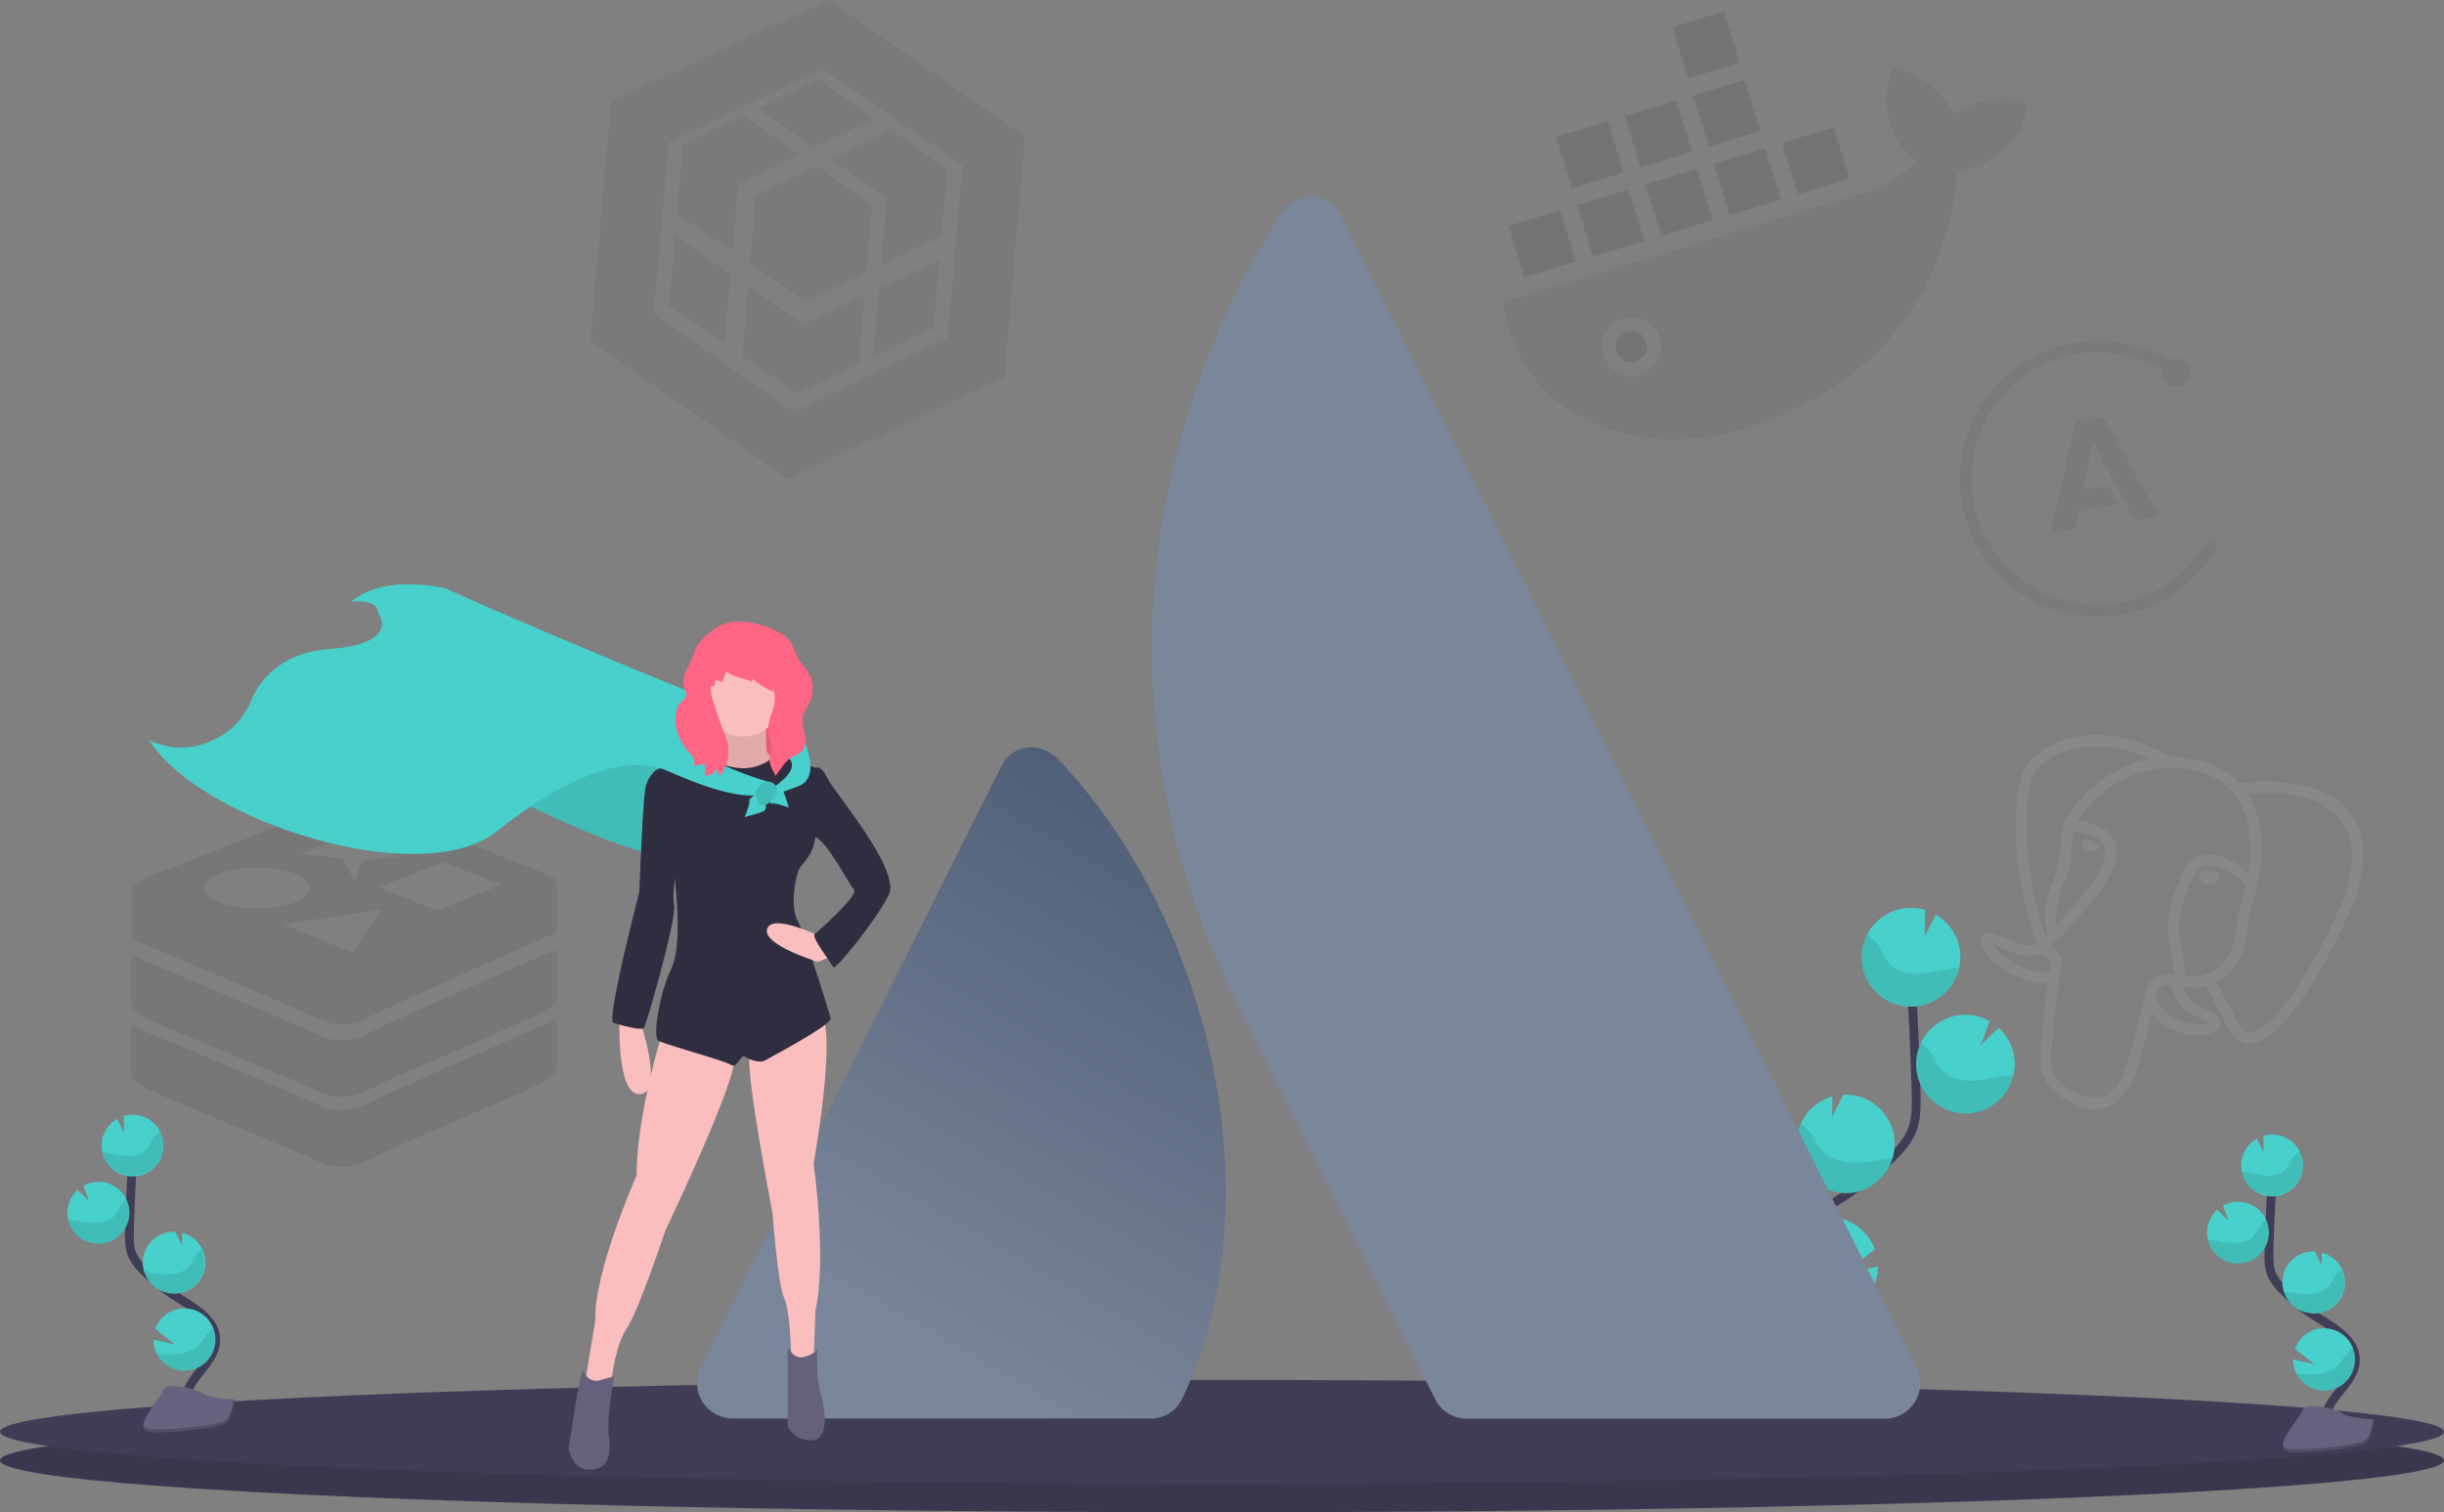 <svg id="a75d69e6-d07c-4db3-9c83-72b2470e5561" xmlns="http://www.w3.org/2000/svg" xmlns:xlink="http://www.w3.org/1999/xlink" viewBox="0 0 1108 685.74"><rect x="0" y="0" width="1108" height="685.74" fill="#808080" stroke="none"/><defs><style>.cls-1{opacity:0.07;}.cls-2{fill:#3f3d56;}.cls-3{opacity:0.1;}.cls-3,.cls-7{isolation:isolate;}.cls-4{fill:none;stroke:#3f3d56;stroke-miterlimit:10;stroke-width:4px;}.cls-5{fill:#48d1cc;}.cls-6{fill:#656380;}.cls-7{opacity:0.2;}.cls-12,.cls-8{opacity:0.05;}.cls-9{opacity:0.09;}.cls-10{fill:#6a778f;}.cls-10,.cls-11{fill-rule:evenodd;}.cls-11{fill:#fff;}.cls-13{fill:#000202;}.cls-14{fill:url(#linear-gradient);}.cls-15{fill:#7a869a;}.cls-16{fill:#ff6584;}.cls-17{fill:#fbbebe;}.cls-18{fill:#65617d;}.cls-19{fill:#2f2e41;}</style><linearGradient id="linear-gradient" x1="318.9" y1="728.45" x2="188.33" y2="502.36" gradientTransform="matrix(1.1, 0, 0, -1.1, 204.47, 1233)" gradientUnits="userSpaceOnUse"><stop offset="0" stop-color="#505f79"/><stop offset="0.92" stop-color="#7a869a"/></linearGradient></defs><title>loyds-one-part</title><g class="cls-1"><path d="M169.92,544.4c-11.38,5.92-17.65,5.86-26.65,1.58s-83.66-35.52-83.66-35.52h0v22.63c0,1.94,2.71,4,7.79,6.43,10.21,4.9,66.94,27.77,75.85,32.07S158.5,575.9,169.9,570s64.62-27.78,74.91-33.19h0c5.23-2.72,7.53-4.86,7.53-6.77V507.7h0S181.23,538.46,169.92,544.4Z" transform="translate(0 -45.44)"/><path d="M169.92,512.6c-11.38,5.93-17.65,5.87-26.65,1.58s-83.66-35.56-83.66-35.56h0v22.63c0,1.95,2.71,4,7.79,6.43,10.21,4.92,66.94,27.79,75.85,32.12s15.25,4.31,26.65-1.58,64.62-27.78,74.91-33.19c5.23-2.72,7.53-4.86,7.53-6.77V475.91h0S181.23,506.66,169.92,512.6Z" transform="translate(0 -45.44)"/><path d="M252.36,446.14c.1-1.95-2.5-3.68-7.63-5.57-10-3.68-63-24.76-73.14-28.48s-14.29-3.54-26.21.71-68.3,26.39-78.31,30.32c-5.06,2-7.52,3.84-7.38,5.81v22.25s74.67,31.47,83.66,35.76,15.25,4.31,26.65-1.58,82.44-37.23,82.44-37.23l-.08-22Zm-25,.59-29.28,11.55-26.38-10.43L201,436.28Zm-54.07,11L159.82,477.5l-31.15-12.93Zm-23.45-30.09-4.31-8,13.48,5.25,12.67-4.17L168.28,429l12.93,4.86-16.7,1.71-3.76,9-6-10.05-19.29-1.72Zm-33.28,11.22c13.19,0,23.89,4.11,23.89,9.24s-10.7,9.25-23.89,9.25-23.89-4.11-23.89-9.25S103.43,438.84,116.61,438.84Z" transform="translate(0 -45.44)"/></g><ellipse class="cls-2" cx="554" cy="662.24" rx="554" ry="23.5"/><ellipse class="cls-3" cx="554" cy="662.24" rx="554" ry="23.5"/><ellipse class="cls-2" cx="554" cy="649.24" rx="554" ry="23.5"/><path class="cls-4" d="M85,686.32c-3-5.51.4-12.26,4.28-17.18s8.61-10,8.51-16.29c-.14-9-9.7-14.31-17.33-19.08A84.78,84.78,0,0,1,64.9,621.26a23.09,23.09,0,0,1-4.78-6.4c-1.58-3.52-1.53-7.52-1.43-11.38q.5-19.26,1.9-38.48" transform="translate(0 -45.44)"/><path class="cls-5" d="M46.11,564.29a14,14,0,0,1,7-11.49L56.25,559l-.09-7.52a13.64,13.64,0,0,1,4.62-.56,14,14,0,1,1-14.67,13.36Z" transform="translate(0 -45.44)"/><path class="cls-5" d="M71.14,659.29a14,14,0,0,0,26.5-5.76,13.81,13.81,0,0,0-.91-5.69,14,14,0,0,0-26.27.15l8.77,7.13-9.64-2.24A13.88,13.88,0,0,0,71.14,659.29Z" transform="translate(0 -45.44)"/><path class="cls-5" d="M78.07,632a14,14,0,0,0,4.46-27.54l.07,5.79L79.42,604h0a14,14,0,1,0-1.31,28Z" transform="translate(0 -45.44)"/><path class="cls-5" d="M44,609.37a14,14,0,1,0,1.32-28h0a13.93,13.93,0,0,0-7.52,1.78l2.48,6.8-5.11-4.9a14,14,0,0,0-4.53,9.69,13.15,13.15,0,0,0,.36,3.85A14,14,0,0,0,44,609.37Z" transform="translate(0 -45.44)"/><path class="cls-3" d="M48,568c3.24.36,6.39,1.37,9.64,1.57s6.82-.58,8.88-3.1c1.11-1.37,1.66-3.09,2.59-4.57a10.08,10.08,0,0,1,3.54-3.33,14,14,0,0,1-25.26,12.08,14.16,14.16,0,0,1-1-2.76C46.94,567.94,47.47,568,48,568Z" transform="translate(0 -45.44)"/><path class="cls-3" d="M44,609.37a14,14,0,0,0,13.35-20,10.4,10.4,0,0,0-2.82,2.83c-1,1.51-1.61,3.25-2.78,4.64-2.19,2.57-5.92,3.41-9.31,3.25s-6.66-1.11-10-1.42c-.47,0-.94-.08-1.41-.09A14,14,0,0,0,44,609.37Z" transform="translate(0 -45.44)"/><path class="cls-3" d="M78.07,632a14,14,0,0,0,13.47-19.76,11.3,11.3,0,0,0-3,2.85c-1.09,1.54-1.77,3.31-3,4.73-2.36,2.64-6.34,3.57-9.93,3.48s-6.82-.93-10.28-1.19A14,14,0,0,0,78.07,632Z" transform="translate(0 -45.44)"/><path class="cls-3" d="M71.14,659.29a14,14,0,0,0,26.5-5.76,13.81,13.81,0,0,0-.91-5.69,14.11,14.11,0,0,0-3.08,2.74c-1.34,1.63-2.21,3.47-3.76,5-2.87,2.82-7.5,4-11.62,4.09A63,63,0,0,1,71.14,659.29Z" transform="translate(0 -45.44)"/><path class="cls-6" d="M106.19,680s-11.08-.34-14.41-2.72-17-5.22-17.87-1.4-16.65,19-4.14,19.06,29.06-2,32.39-4S106.19,680,106.19,680Z" transform="translate(0 -45.44)"/><path class="cls-7" d="M69.54,693.59c12.51.1,29.06-2,32.4-4,2.53-1.54,3.54-7.09,3.88-9.65h.37s-.7,8.93-4,11-19.89,4.08-32.39,4c-3.61,0-4.86-1.31-4.79-3.22C65.48,692.85,66.86,693.59,69.54,693.59Z" transform="translate(0 -45.44)"/><path class="cls-4" d="M1055,695.32c-3-5.51.4-12.26,4.28-17.18s8.61-10,8.51-16.29c-.14-9-9.7-14.31-17.33-19.08a84.78,84.78,0,0,1-15.56-12.51,23.09,23.09,0,0,1-4.78-6.4c-1.58-3.52-1.53-7.52-1.43-11.38q.49-19.26,1.9-38.48" transform="translate(0 -45.44)"/><path class="cls-5" d="M1016.11,573.29a14,14,0,0,1,7-11.49l3.14,6.21-.09-7.52a13.64,13.64,0,0,1,4.62-.56,14,14,0,1,1-14.68,13.36Z" transform="translate(0 -45.44)"/><path class="cls-5" d="M1041.14,668.29a14,14,0,0,0,26.5-5.76,13.81,13.81,0,0,0-.91-5.69,14,14,0,0,0-26.27.15l8.77,7.13-9.64-2.24A13.88,13.88,0,0,0,1041.14,668.29Z" transform="translate(0 -45.44)"/><path class="cls-5" d="M1048.07,641a14,14,0,0,0,4.46-27.54l.07,5.79-3.18-6.29h0a14,14,0,0,0-1.31,28Z" transform="translate(0 -45.44)"/><path class="cls-5" d="M1014,618.37a14,14,0,1,0-6.2-26.22l2.48,6.8-5.11-4.9a14,14,0,0,0-4.53,9.69,13.15,13.15,0,0,0,.36,3.85A14,14,0,0,0,1014,618.37Z" transform="translate(0 -45.44)"/><path class="cls-3" d="M1018,577c3.24.36,6.39,1.37,9.64,1.57s6.82-.58,8.88-3.1c1.11-1.37,1.66-3.09,2.59-4.57a10.08,10.08,0,0,1,3.54-3.33,14,14,0,0,1-25.26,12.08,14.16,14.16,0,0,1-1-2.76C1016.94,576.94,1017.47,577,1018,577Z" transform="translate(0 -45.44)"/><path class="cls-3" d="M1014,618.37a14,14,0,0,0,13.35-20,10.4,10.4,0,0,0-2.82,2.83c-1,1.51-1.61,3.25-2.78,4.64-2.19,2.57-5.92,3.41-9.31,3.25s-6.66-1.11-10-1.42c-.47,0-.94-.08-1.41-.09A14,14,0,0,0,1014,618.37Z" transform="translate(0 -45.44)"/><path class="cls-3" d="M1048.07,641a14,14,0,0,0,13.47-19.76,11.3,11.3,0,0,0-3,2.85c-1.09,1.54-1.77,3.31-3,4.73-2.36,2.64-6.34,3.57-9.93,3.48s-6.82-.93-10.28-1.19A14,14,0,0,0,1048.07,641Z" transform="translate(0 -45.44)"/><path class="cls-3" d="M1041.14,668.29a14,14,0,0,0,26.5-5.76,13.81,13.81,0,0,0-.91-5.69,14.11,14.11,0,0,0-3.08,2.74c-1.34,1.63-2.21,3.47-3.76,5-2.87,2.82-7.5,4-11.62,4.09A63,63,0,0,1,1041.14,668.29Z" transform="translate(0 -45.44)"/><path class="cls-6" d="M1076.19,689s-11.08-.34-14.41-2.72-17-5.22-17.87-1.4-16.65,19-4.14,19.06,29.06-2,32.39-4S1076.19,689,1076.19,689Z" transform="translate(0 -45.44)"/><path class="cls-7" d="M1039.54,702.59c12.51.1,29.06-2,32.4-4,2.53-1.54,3.54-7.09,3.88-9.65h.37s-.7,8.93-4,11-19.89,4.08-32.39,4c-3.61,0-4.86-1.31-4.79-3.22C1035.48,701.85,1036.86,702.59,1039.54,702.59Z" transform="translate(0 -45.44)"/><path class="cls-4" d="M826.73,673c4.74-8.78-.64-19.54-6.82-27.37s-13.73-16-13.57-26c.23-14.35,15.45-22.81,27.62-30.42a134.77,134.77,0,0,0,24.79-19.93c3-3,5.87-6.31,7.62-10.21,2.52-5.6,2.45-12,2.29-18.12q-.79-30.7-3-61.34" transform="translate(0 -45.44)"/><path class="cls-5" d="M888.74,478.49a22.33,22.33,0,0,0-11.16-18.32l-5,9.9.15-12a22.39,22.39,0,1,0,16,20.41Z" transform="translate(0 -45.44)"/><path class="cls-5" d="M848.86,629.88a22.36,22.36,0,1,1,1.08-18l-14,11.37,15.37-3.57A22.2,22.2,0,0,1,848.86,629.88Z" transform="translate(0 -45.44)"/><path class="cls-5" d="M837.81,586.45a22.37,22.37,0,0,1-7.09-43.86l-.12,9.22,5.06-10h.06a22.37,22.37,0,0,1,2.41,44.67l-.32,0Z" transform="translate(0 -45.44)"/><path class="cls-5" d="M892.11,550.32A22.37,22.37,0,1,1,902,508.46l-4,10.83,8.13-7.8a22.37,22.37,0,0,1-14.07,38.83Z" transform="translate(0 -45.44)"/><path class="cls-3" d="M885.74,484.45c-5.17.57-10.19,2.18-15.37,2.5s-10.87-.92-14.14-5c-1.77-2.17-2.65-4.91-4.14-7.28a16.06,16.06,0,0,0-5.63-5.3,22.37,22.37,0,0,0,39.88,20.28,22.74,22.74,0,0,0,1.93-5.44C887.42,484.3,886.58,484.36,885.74,484.45Z" transform="translate(0 -45.44)"/><path class="cls-3" d="M892.11,550.32a22.39,22.39,0,0,1-21.28-31.91,16.37,16.37,0,0,1,4.5,4.51c1.59,2.4,2.56,5.18,4.43,7.39,3.48,4.09,9.44,5.43,14.84,5.19s10.6-1.78,16-2.28c.75-.06,1.5-.11,2.26-.13A22.37,22.37,0,0,1,892.11,550.32Z" transform="translate(0 -45.44)"/><path class="cls-3" d="M837.81,586.45A22.37,22.37,0,0,1,816.35,555a17.8,17.8,0,0,1,4.73,4.55c1.74,2.45,2.82,5.27,4.86,7.54,3.77,4.2,10.11,5.68,15.83,5.54,5.54-.12,10.87-1.48,16.38-1.9A22.37,22.37,0,0,1,837.81,586.45Z" transform="translate(0 -45.44)"/><path class="cls-3" d="M848.86,629.88a22.37,22.37,0,0,1-40.78-18.29A22.26,22.26,0,0,1,813,616c2.13,2.59,3.53,5.53,6,7.94,4.57,4.49,12,6.34,18.52,6.51A97.8,97.8,0,0,0,848.86,629.88Z" transform="translate(0 -45.44)"/><path class="cls-6" d="M793,662.85s17.65-.54,23-4.33,27.16-8.31,28.48-2.24,26.53,30.22,6.6,30.38-46.31-3.1-51.62-6.34S793,662.85,793,662.85Z" transform="translate(0 -45.44)"/><path class="cls-7" d="M851.4,684.59c-19.93.16-46.31-3.11-51.62-6.34-4-2.47-5.65-11.3-6.19-15.38H793s1.12,14.24,6.43,17.47,31.69,6.5,51.62,6.34c5.75,0,7.74-2.09,7.63-5.12C857.88,683.37,855.69,684.51,851.4,684.59Z" transform="translate(0 -45.44)"/><path class="cls-8" d="M915.45,91a40.74,40.74,0,0,0-29.67,6.15,40.62,40.62,0,0,0-23.06-19.81l-3.85-1.54-1.7,3.76a33.35,33.35,0,0,0,1,25.15,30.71,30.71,0,0,0,10.56,13.86,53.4,53.4,0,0,1-7.3,6.27,61.22,61.22,0,0,1-16.5,8.11L681.13,182.56l.76,3.83a72.52,72.52,0,0,0,16.64,34l3.59,3.78.36.3c23.07,20.76,57.8,24.58,87.19,15.68,57-17.28,92.07-57.54,97.79-116.4,14.61-3.61,28.09-12.29,31.1-27.83l.68-4L915.45,91ZM743.22,215.46a13.35,13.35,0,1,1,9.27-16.75,13.58,13.58,0,0,1-9.27,16.75Z" transform="translate(0 -45.44)"/><path class="cls-9" d="M737.28,195.87a7.06,7.06,0,1,0,9,4.72,7.09,7.09,0,0,0-9-4.72m-53.26-48,23.3-7.07,7.07,23.31-23.31,7.07Zm31-9.39,23.31-7.07,7.06,23.31-23.31,7.06Zm-9.39-31,23.31-7.06L736,123.71l-23.31,7.06Zm31-9.39L759.93,91,767,114.32l-23.31,7.06Zm9.39,31L769.32,122l7.06,23.31-23.31,7.06Zm31-9.4,23.31-7.06,7.06,23.31L784.07,143Zm31-9.39,23.31-7.06,7.06,23.31-23.31,7.06Zm-40.39-21.6,23.31-7.06L798,104.93,774.67,112Zm-9.39-31,23.31-7.06,7.06,23.31L765.28,81Z" transform="translate(0 -45.44)"/><g class="cls-1"><path class="cls-10" d="M923.3,498.47c0-.29.07-.69.16-1.31,0-.32,0-.6.09-.89l-1.22-.17L922,496a50.25,50.25,0,0,1-9.94-3.09,40.27,40.27,0,0,1-8.63-4.87c-4.67-3.69-8.25-8.2-9.63-11.43a10.67,10.67,0,0,1-.8-5.85,7.86,7.86,0,0,1,6.61-6.87c2.23-.49,5-.09,8.39,1.47,4.29,2,7,3.3,8.71,4.18a171,171,0,0,1-7.9-44.73c-.69-18.81,2.9-34.16,9.77-39.65a49.79,49.79,0,0,1,31.7-11.05c14.89,0,28.2,6.4,33.78,9.55,1.79.09,3.57.25,5.34.47,2.56.35,5.07.77,7.57,1.33a45.27,45.27,0,0,1,12.93,4.92,36.83,36.83,0,0,1,7.36,5.53c15.86-1.51,73.12-3,55.9,56.13-2.06,7.08-14.57,34.79-27.84,52.92-4.6,6.26-9.37,11.52-14.06,14.74-6.49,4.5-13,5.62-19.14,1.61a18.11,18.11,0,0,1-4.57-4.31,12,12,0,0,1-1.18.77,19.48,19.48,0,0,1-8.84,2.18,35,35,0,0,1-14.1-2.59,27.42,27.42,0,0,1-6-3.48,26.8,26.8,0,0,1-.6,3c-.41,1.49-.79,3-1.1,4-1,3.6-2.05,7.16-3.27,10.57a43.79,43.79,0,0,1-4.23,9c-.22.32-.41.63-.64,1-3.8,6.24-10.6,17.35-28.35,8.91-6.9-3.28-12.9-6.78-16.32-15.45-3-7.48-3.44-18.46.38-36.49Z" transform="translate(0 -45.44)"/><path class="cls-11" d="M933.8,487.57c2.63-9-1.47-11.69-4.4-13.33.45-.39,1-.84,1.67-1.36a32.87,32.87,0,0,0,7.29-7.24c.4-.55,1.46-1.7,2.85-3.22,5.89-6.42,17.52-19.11,18.29-29.5.56-7.4-3.76-13.41-17.66-15.22a2.2,2.2,0,0,1,.24-.38,46.06,46.06,0,0,1,4.81-6.19c8.5-9.38,25-21.38,48-16.28,27.82,6.11,26.32,34.89,24.48,46.7a30.88,30.88,0,0,0-3.7-3.16,36.1,36.1,0,0,0-7.09-4,18.45,18.45,0,0,0-8.12-1.49c-4.2.29-8,2.46-10.54,7.72-9,18.82-7.18,28.28-5.77,35.68a43.88,43.88,0,0,1,1.08,7.27c.17,1.53.29,3,.31,4.25a6.71,6.71,0,0,0-1-.4,8.84,8.84,0,0,0-5.76.33,10.81,10.81,0,0,0-4.74,4,15.64,15.64,0,0,0-1.84,5.37c-1.92,8.95-4.06,17.74-6.09,24.81s-3.88,12.24-5.13,14.06-3.39,4.64-6.42,6.18-7,1.85-12.7-.85c-5-2.38-8.14-4.83-9.89-7.83s-2.27-6.72-2-11.69c.25-3.64.86-9.94,1.52-16.17.81-7.6,1.78-15.38,2.2-18.12Zm64.08,19.83c-8.68-4.06-9.33-5.41-11.38-9.86a44.62,44.62,0,0,0-2.47-4.63,1.75,1.75,0,0,0-1-.76,4,4,0,0,0-2.36.2,5.7,5.7,0,0,0-2.44,2.12,4,4,0,0,0-.61,3.43,17.93,17.93,0,0,0,9.76,10.15,25.38,25.38,0,0,0,10.09,1.81,10.87,10.87,0,0,0,3.55-.63,15.09,15.09,0,0,0-3.17-1.83Zm6.76-16.75a24,24,0,0,0,2.59-1.52,25.46,25.46,0,0,0,9.74-12.87,25.94,25.94,0,0,0,1.32-6.16,99.82,99.82,0,0,1,4.23-19.9c.3-1,.54-1.77.65-2.39.08-.19,6.68-25.14-4.27-42.58,13.91-1.18,58-1.45,44.86,43.84-1.92,6.61-13.71,32.67-26.29,49.82-3.94,5.4-8,9.86-11.72,12.46-3.12,2.16-6,2.89-8.19,1.42a10.86,10.86,0,0,1-3.49-4.43Q1009.63,499.36,1004.64,490.65ZM974.83,389.52c-14.44,2.66-25.14,11.17-31.59,18.32a50.08,50.08,0,0,0-5.31,6.82,12.67,12.67,0,0,0-2.18,4.73c0,.08,0,.17,0,.26a46.89,46.89,0,0,0-1.4,9.34,71.87,71.87,0,0,1-1,7.6,56.59,56.59,0,0,1-2.59,8.15c-2.63,7.14-5.43,14.74-2.42,24L928,469c-.25.2-.51.41-.75.58a160,160,0,0,1-8.54-45.38c-.58-15.81,1.66-28.06,6.08-31.61a40,40,0,0,1,23.37-8.84C959,383.24,968.86,386.75,974.83,389.52Zm43.55,57.12c-.17.72-.4,1.43-.6,2.14a104.17,104.17,0,0,0-4.39,20.86,21.5,21.5,0,0,1-1.09,5,20.31,20.31,0,0,1-7.85,10.36,17.83,17.83,0,0,1-11.71,3.17,20.9,20.9,0,0,1-2.24-.36,46,46,0,0,0-.36-4.92,66,66,0,0,0-1.1-7.53c-1.29-6.7-2.92-15.23,5.4-32.63,1.6-3.37,3.92-4.76,6.39-4.93a14,14,0,0,1,6,1.15,30.61,30.61,0,0,1,6.05,3.41,62.2,62.2,0,0,1,5.53,4.24Zm-13.76-5.38a9.53,9.53,0,0,0-6-.56c-1,.3-1.71.88-1.8,1.65a3.61,3.61,0,0,0,1.07,2.39,4.82,4.82,0,0,0,3,1.57h0a5.43,5.43,0,0,0,3.38-.92,3.65,3.65,0,0,0,1.7-2.07c.13-.73-.26-1.46-1.42-2.06Zm-64.49-18.84c11.31,1.25,14.84,5.26,14.48,10.13-.66,8.69-11.51,20.54-17,26.58a46.36,46.36,0,0,0-3.18,3.64,29.49,29.49,0,0,1-1.9,2.3c-1.43-6.79.8-12.88,2.94-18.65a64.94,64.94,0,0,0,2.77-8.83,68.76,68.76,0,0,0,1-8.17,45.5,45.5,0,0,1,.9-7Zm-14.57,55.31c.33.19.72.4,1.1.64,1.56.87,4,2.22,2.39,7.87a5.32,5.32,0,0,1-2.18.15,27,27,0,0,1-6.4-1.2A35.8,35.8,0,0,1,909.62,480a27.15,27.15,0,0,1-5.8-6.07c6,2.65,15,6.69,21.74,3.76Zm18.25-50.92a3.09,3.09,0,0,0,.53,2.33,4.85,4.85,0,0,0,2.48,2.2,4.35,4.35,0,0,0,2.61.06c1.11-.31,2-.88,2.2-1.63a1.83,1.83,0,0,0-.76-1.75,8.93,8.93,0,0,0-2.46-1.46,7.79,7.79,0,0,0-2.82-.58C944.68,426,944,426.25,943.81,426.81Zm-20.33,46.82c-1.36.79-5.49,1.54-17.44-4.06-2.32-1.08-4.07-1.37-5.31-1.11a3.29,3.29,0,0,0-2.76,2.86,5.7,5.7,0,0,0,.5,3.11c1.08,2.6,4.1,6.31,8.12,9.49a41,41,0,0,0,12.49,6,33.12,33.12,0,0,0,7.61,1.39c.55,0,1.11,0,1.62,0-.45,3.61-1,8.69-1.59,13.84-.71,6.45-1.33,12.87-1.55,16.39-.36,6,.3,10.6,2.62,14.52s6.14,7,12,9.78c7.37,3.51,12.91,2.89,17,.82s6.57-5.47,8.21-7.78,3.69-8,5.85-15.52c1.56-5.46,3.22-12,4.78-18.74a22.32,22.32,0,0,0,9.74,8,30.23,30.23,0,0,0,12.11,2.2,14.88,14.88,0,0,0,6.46-1.54,4.89,4.89,0,0,0,2.21-2.38,3.94,3.94,0,0,0-.51-3.78c-.84-1.29-2.62-2.68-5.78-4.16-7-3.28-7.49-4.27-9-7.46-.38-.81-.78-1.61-1.21-2.4a1.39,1.39,0,0,0,.1-.33,21.92,21.92,0,0,0,2.41.37,22.26,22.26,0,0,0,7.71-.66c1.5,2.58,5.48,9.65,9.66,18.09a15.55,15.55,0,0,0,5.25,6.38c4.19,2.72,8.84,1.81,13.67-1.5,4.21-2.93,8.59-7.78,12.87-13.62,12.93-17.62,25.07-44.55,27.07-51.37,16.33-56.15-43.49-51-53.09-49.81C1011,395.8,1004.78,392,996,390a54.1,54.1,0,0,0-12.19-1.35c-1.64-.88-3.94-2.16-4.07-2.25-.31-.17-.68-.34-1.15-.57-6.16-3.08-17.68-7.63-30.61-7a44.7,44.7,0,0,0-26.21,9.9c-5.64,4.52-8.54,18.31-7.91,35.63a166,166,0,0,0,9.64,49.25Z" transform="translate(0 -45.44)"/></g><g class="cls-12"><path class="cls-13" d="M953.65,234.77,941,236.62l-11.37,50.16,11.47-1.67,1.8-8.51,17.3-2.53-4.43-8.46-11.36,1.66,4.43-21.46,18.59,35.46,11.47-1.68Z" transform="translate(0 -45.44)"/><path class="cls-13" d="M1001.88,290.93a2.66,2.66,0,0,0-2,1.41s-1.91,2.94-2.93,4.37a57.26,57.26,0,1,1-16.7-83.44,6.44,6.44,0,1,0,3-4.33,62.53,62.53,0,1,0,21.1,86.2,2.64,2.64,0,0,0-2.48-4.22Z" transform="translate(0 -45.44)"/></g><g class="cls-12"><path d="M436.29,120.37l-6.68,78.11L359.8,232.17l-.65.5-2.5,29.23.55.61,98.13-46,9.32-108.95-.86-.29-27.72,12.49.08.64" transform="translate(0 -45.44)"/><path d="M296.46,187.79l63.34,44.38-2.6,30.34-89.56-62.33,9.29-108.53,1-.05,25,17.54.21.91-6.66,77.74" transform="translate(0 -45.44)"/><path d="M303.12,110,276.93,91.65l98.64-46.21,89.16,62.08-28.44,12.85L372.9,76.63,303.12,110m.16,74.08L306,152.18l.69.49,24.36,17.1.2.14-2.65,30.93-25.33-16.73m92.57,23.21,2.66-31,.18-.07,26.44-12.58.81-.39L423.3,194.1l-27.45,13.22M361.72,223.7l-.66-.81,2.57-30.06.93-.24L391,180.07l.81-.37-2.63,30.78L361.73,223.7" transform="translate(0 -45.44)"/><path d="M336.41,206.91l2.73-31.86.68.46,24.33,17.1L361.7,223.7l-25.29-16.79m34.71-125.5L343.67,94.63l25.23,17.73,27.41-13L371.12,81.41m-64.27,61L309.54,111l.72.06,24.36,17.1.16.6-2.6,30.45-25.33-16.79" transform="translate(0 -45.44)"/><path d="M337,97.79,309.54,111l25.23,17.72,27.41-13L337,97.79m62.45,67.9L402,135.17l.24-.71L428.69,122l.76.24-2.58,30.19-27.45,13.27" transform="translate(0 -45.44)"/><path d="M404.19,104.27l-27.4,13.28L402,135.27l27.41-13-25.24-18m-38.91,77.78-.66-.81,2.51-29.35.76-.31.24-.71,26.43-12.52.76.24-2.59,30.24L365.3,182.05" transform="translate(0 -45.44)"/><path d="M340,165.27l2.69-31.42.73.06L367.71,151l.16.6L365.26,182,340,165.27" transform="translate(0 -45.44)"/><path d="M370.09,120.63l-27.43,13.22,25.23,17.73,27.41-13-25.21-17.94" transform="translate(0 -45.44)"/></g><g id="Blue"><path id="path8239" class="cls-14" d="M480.47,390.43c-8.28-8.85-21.29-8.37-26.83,3L317.69,665.16a16.24,16.24,0,0,0,14.54,23.51H521.47A15.65,15.65,0,0,0,536,679.55C576.88,595.33,552.15,467,480.47,390.43Z" transform="translate(0 -45.44)"/><path id="path8241" class="cls-15" d="M580.2,143.19c-76,120.44-71,253.84-20.93,354l91.24,182.49a16.25,16.25,0,0,0,14.54,9.12H854.32a16.24,16.24,0,0,0,14.54-23.51S614.23,155.78,607.81,143.1C602.09,131.69,587.56,131.45,580.2,143.19Z" transform="translate(0 -45.44)"/></g><path class="cls-5" d="M232.66,407.43s58.78,29.19,69.32,25.13,14.19-40.13,14.19-40.13l-43.37-8.1Z" transform="translate(0 -45.44)"/><path class="cls-3" d="M232.66,407.43s58.78,29.19,69.32,25.13,14.19-40.13,14.19-40.13l-43.37-8.1Z" transform="translate(0 -45.44)"/><rect class="cls-16" x="315.97" y="318.42" width="38.51" height="33.65"/><rect class="cls-3" x="315.97" y="318.42" width="38.51" height="33.65"/><path class="cls-17" d="M280.9,507.15s-1.62,35.27,9.33,34.46,0-33.24,0-33.24Z" transform="translate(0 -45.44)"/><path class="cls-17" d="M325.9,368.92s2.43,15.41-2,17.43-7.29,3.65-7.29,3.65l10.13,6.89,18.65,1.22,4.86-3.65,4.46-4s-7.3-1.63-7.3-5.27-.4-14.6-.4-14.6Z" transform="translate(0 -45.44)"/><path class="cls-3" d="M325.9,368.92s2.43,15.41-2,17.43-7.29,3.65-7.29,3.65l10.13,6.89,18.65,1.22,4.86-3.65,4.46-4s-7.3-1.63-7.3-5.27-.4-14.6-.4-14.6Z" transform="translate(0 -45.44)"/><path class="cls-17" d="M300.36,513.23s-11.76,37.7-11.76,65.27c0,0-19.45,43.78-18.64,65.26l-4.87,29.59,6.89,2.44,5.27-4.46s1.63-15.81,6.9-23.52,17.43-44.18,17.43-44.18,32.43-68.1,31.21-77.83S300.36,513.23,300.36,513.23Z" transform="translate(0 -45.44)"/><path class="cls-17" d="M372.11,504.72s7.7,3.65-3.24,68.51c0,0,6.08,43,.81,66.48l-.81,23.51h-8.51l-1.63-2.43s-.4-21.08-3.24-26.76-5.27-38.51-5.27-38.51-13-66.88-10.13-72.56S372.11,504.72,372.11,504.72Z" transform="translate(0 -45.44)"/><path class="cls-18" d="M263.88,666.46s2.84,6.49,8.1,4.87,6.49-1.63,6.49-1.63-3.65,18.65-2.43,27.57-.81,14.59-8.92,14.59-9.32-9.73-9.32-9.73l3.65-23.1Z" transform="translate(0 -45.44)"/><path class="cls-18" d="M357.11,656.33s2.84,5.67,7.3,4.46,6.08-3.25,6.08-3.25-.41,12.57,1.22,18.25,5.27,21.89-3.25,22.7A11,11,0,0,1,357.11,692Z" transform="translate(0 -45.44)"/><circle class="cls-17" cx="336.84" cy="361.62" r="17.84" transform="translate(-77.74 585.18) rotate(-80.01)"/><path class="cls-19" d="M369.68,393.65s-14.13-5.55-19.23-4.8a20.86,20.86,0,0,1-16,4.8c-9.73-1.22-13.53-5.89-13.53-5.89s-26.19,5.89-24.57,8.32,8.92,42.16,8.92,42.16,4.86,34.46-.82,46.21-8.51,31.21-6.08,32.84,29.6,8.91,32.84,10.94,4.46-4.86,6.48-3.65,6.49,3.25,9.33,1.62,30.4-16.21,29.59-19.05-11.35-37.29-15-44.18-.81-21.49,1.22-24.33,6.08-6.08,6.89-14.18S369.68,393.65,369.68,393.65Z" transform="translate(0 -45.44)"/><path class="cls-19" d="M297.2,394.83a13.91,13.91,0,0,0-4.54,7.74c-1.22,5.27-2.84,47.42-2.84,47.42s-15,58-11.75,59.19,12.56,3.65,13.78,2.43,15-50.26,13.78-55.53,1.62-20.68,1.62-20.68Z" transform="translate(0 -45.44)"/><path class="cls-17" d="M372.11,470.26s-21.89-10.94-24.32-3.65,23.1,15,23.1,15,8.92-3.24,8.92-5.27S372.11,470.26,372.11,470.26Z" transform="translate(0 -45.44)"/><path class="cls-19" d="M365.22,395.27l4.46-1.62s2.43-1.62,5.27,4.46,33.64,41.75,28,53.1-24.32,34.46-25.13,32.84-10.14-13.79-8.52-15,20.27-17.84,17.84-20.27-12.57-23.11-18.24-23.92S365.22,395.27,365.22,395.27Z" transform="translate(0 -45.44)"/><path class="cls-5" d="M317.18,361s-61.81-24.86-115.32-48.77c0,0-28-6.9-42.56,6.08,0,0,12.16-1.63,12.16,5.27,0,0,10.54,13.78-22.3,16.21-22.86,1.69-32,15.38-35.39,23.53a33.1,33.1,0,0,1-13.4,15.76c-7.9,4.72-19.35,8.2-32.69,2.06,0,0,.76,1.16,2.2,3.1,25.74,34.77,121.61,65,155.46,38.09,20.92-16.64,54.08-37.68,77.86-27.08,37.29,16.62,44.18,9.32,44.18,9.32l1.62-4.46s-36.07-9.72-36.88-22.29S317.18,361,317.18,361Z" transform="translate(0 -45.44)"/><path class="cls-5" d="M353.26,364.26s8.72,3.44,10.34,14.8c0,0,9.32,18.24-1.22,22.7S349.82,405,349.82,405v-2s11.35-6.89,8.91-12.16S353.26,364.26,353.26,364.26Z" transform="translate(0 -45.44)"/><path class="cls-5" d="M337.65,415.94s2.84-7.29,2-7.29,3.3-4.49,4.89-2.85,4.43,6.5,1.19,7.71S337.65,415.94,337.65,415.94Z" transform="translate(0 -45.44)"/><path class="cls-5" d="M357.63,411.61s-7.41-2.52-7.37-1.71-4.63-3.11-3.06-4.77,6.31-4.7,7.66-1.51S357.63,411.61,357.63,411.61Z" transform="translate(0 -45.44)"/><path class="cls-5" d="M345.76,400.54s3.7-2.08,5.91,1.19-2.67,8.94-5.91,8.94-3.24-6.89-3.24-6.89Z" transform="translate(0 -45.44)"/><path class="cls-3" d="M345.76,400.54s3.7-2.08,5.91,1.19-2.67,8.94-5.91,8.94-3.24-6.89-3.24-6.89Z" transform="translate(0 -45.44)"/><path class="cls-16" d="M321.38,332.52a21.8,21.8,0,0,0-5.49,6.16,28.56,28.56,0,0,0-1.75,4.25c-1.63,4.71-5.71,9.49-4,14.18.5,1.34,1.26,2.75.82,4.1s-1.6,1.91-2.47,2.82c-1.88,2-2.2,4.91-2.31,7.63-.21,5,2.52,10.82,5.83,14.54a21.11,21.11,0,0,1,2,2.25,5.28,5.28,0,0,1,.63,4.34l4.81-1a41.37,41.37,0,0,1,.16,5.34,5,5,0,0,0,5.29-3.42,14.37,14.37,0,0,0,1.32,3.65,18.94,18.94,0,0,0,3.2-5.91,17,17,0,0,0,.57-8.55,36.2,36.2,0,0,0-2.07-6.07c-1.7-4.29-3.09-8.7-4.48-13.11a18.42,18.42,0,0,1-1.23-7l1.71-.19a8.16,8.16,0,0,1,.54-2.76,10.1,10.1,0,0,1,2.86,1.08l2-5a11.31,11.31,0,0,0,5,2.52l6.79,2.14,0-1.35a34.89,34.89,0,0,0,9.67,6.07,2.18,2.18,0,0,1-.48-1.75c1.67,3,1,6.73,0,10s-2.4,6.61-2,10c.31,2.55,1.62,5,1.38,7.54-.12,1.26-.61,2.46-.77,3.72-.36,3,1.21,5.84,2.73,8.45l3-4.06a15.38,15.38,0,0,1,3.73-4c1.57-1,3.52-1.51,4.89-2.81,2.44-2.31,2.13-6.25,1.34-9.53a16.18,16.18,0,0,1-.78-5.28c.26-3,2.36-5.53,3.54-8.32a14.42,14.42,0,0,0-.81-12.69c-1.46-2.52-3.68-4.55-5.06-7.12s-1.91-5.59-3.79-7.79a13.13,13.13,0,0,0-3.18-2.53,41.3,41.3,0,0,0-17.62-5.75C330.89,326.66,325.91,328.79,321.38,332.52Z" transform="translate(0 -45.44)"/></svg>